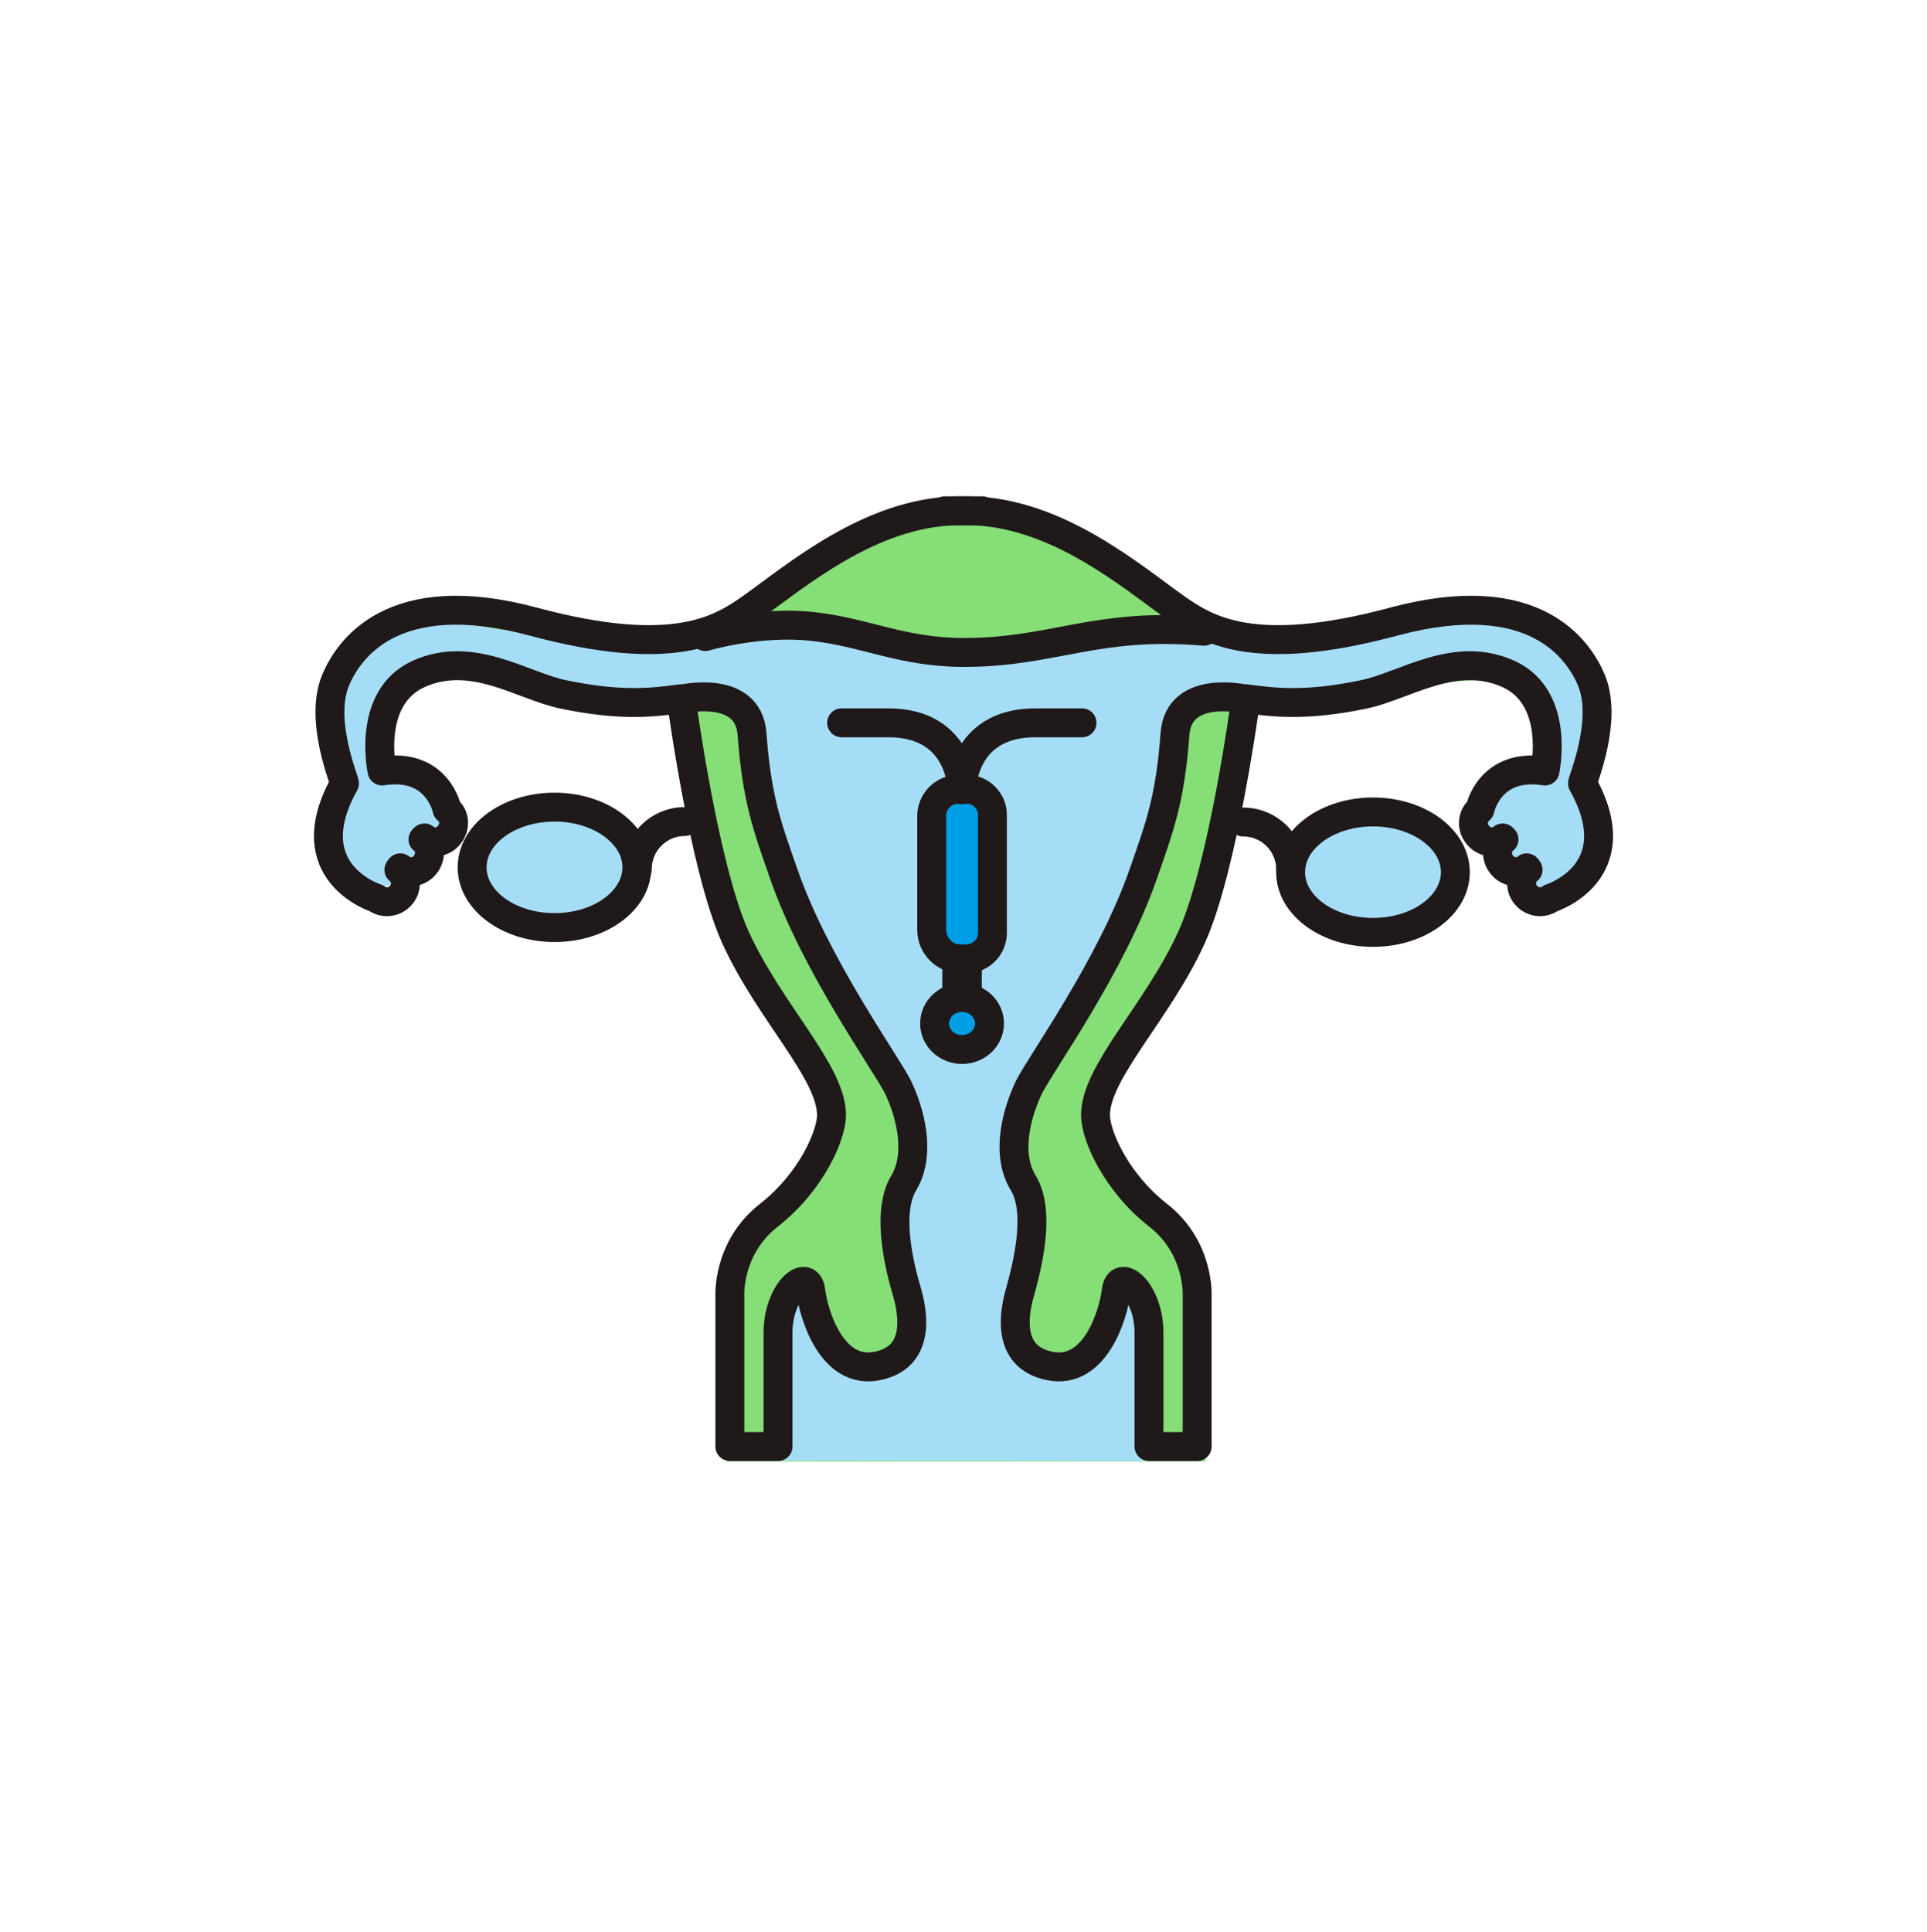 <svg width="400" height="401" viewBox="0 0 400 401" fill="none" xmlns="http://www.w3.org/2000/svg">
<path d="M332.201 142.207C329.301 136.607 324.001 127.907 308.001 127.907C296.401 127.907 275.701 133.207 261.701 134.407C261.701 134.207 261.701 134.007 261.701 133.907C261.701 131.507 244.201 125.107 223.301 111.807C223.301 111.807 205.701 101.307 186.201 109.007C169.201 115.707 145.801 129.107 140.201 132.407C128.901 132.207 104.601 131.407 90.501 127.407C71.701 122.207 69.301 142.907 68.701 143.707C68.101 144.507 67.501 158.207 68.701 160.207C69.901 162.207 73.201 164.707 75.701 163.007C78.201 161.307 78.901 148.807 78.701 147.007C78.501 145.207 86.201 138.207 91.701 138.007C97.201 137.807 119.501 147.507 125.701 147.207C130.301 147.007 135.901 147.407 140.101 147.107C141.701 161.807 145.101 184.307 151.801 195.507C162.201 212.907 179.401 228.407 170.601 239.707C161.801 251.007 150.801 257.207 150.801 270.107C150.801 283.007 150.801 303.307 150.801 303.307H250.201V270.107C250.201 270.107 245.801 253.407 237.401 248.807C229.001 244.207 225.301 227.907 230.301 222.507C235.301 217.107 252.401 194.107 253.701 183.207C254.501 175.907 257.801 158.107 259.901 145.907C267.001 146.307 277.401 146.407 282.401 144.907C290.401 142.407 307.601 139.707 316.601 142.107C325.601 144.507 321.601 158.907 321.601 158.907L329.801 164.407C330.001 164.307 335.101 147.707 332.201 142.207Z" fill="#85DE76"/>
<path d="M330 165.108C330 165.108 335.1 148.508 332.2 142.908C329.3 137.308 324 128.608 308 128.608C296.4 128.608 275.7 133.908 261.7 135.108C261.7 134.908 261.7 134.708 261.7 134.608C261.7 132.208 244.2 125.808 223.3 112.508C223.3 112.508 206.7 102.608 187.8 109.108C178.3 111.808 168.5 116.508 162.2 120.908C152.1 126.108 143.3 131.208 140.1 133.008C128.8 132.808 104.5 132.008 90.4 128.008C71.6 122.808 69.2 143.508 68.6 144.308C68 145.108 67.4 158.808 68.6 160.808C69 161.408 69.5 162.008 70.1 162.508C68.4 164.308 67.4 166.908 67.4 170.408C67.4 177.908 72.5 184.008 78.7 184.008C84.9 184.008 93 176.908 93 169.408C93 161.908 84.5 159.508 78.2 159.508C77.9 159.508 77.7 159.508 77.4 159.508C78.4 155.108 78.7 148.808 78.6 147.608C78.4 145.808 86.1 138.808 91.6 138.608C97.1 138.408 119.4 148.108 125.6 147.808C130.2 147.608 148.7 146.608 152.9 146.308C154.5 161.008 160.2 182.608 166.9 193.808C177.3 211.208 195.2 232.508 186.4 243.808C177.6 255.108 187.4 262.308 187.4 275.308C187.4 278.508 184.7 282.208 179.3 282.708C175.3 283.108 166.3 269.008 163.5 267.308C161.2 265.908 161.8 285.008 161.3 287.908C160.1 295.408 160.6 303.108 160.6 303.108L238.2 303.208L238.1 301.408C238.1 301.408 240 272.008 236.3 267.108C233.7 263.708 226.2 284.608 223.1 283.908C216.7 282.508 212 283.908 212 275.008C212 264.608 216.8 244.408 213.4 242.508C205 237.908 214.5 221.508 219.5 216.108C224.5 210.708 237.3 188.308 238.6 177.408C239.4 170.108 243.7 147.508 251 144.608C258.1 145.008 277.3 147.108 282.3 145.608C290.3 143.108 304.5 136.908 313.5 139.408C321.9 141.708 321.6 157.208 321.5 159.408C320.5 159.208 319.5 159.008 318.5 159.008C311.3 159.008 307.4 163.308 307.4 170.808C307.4 178.308 314.2 185.808 321.4 185.808C328.6 185.808 331.5 180.108 331.5 172.608C331.5 169.708 330.6 167.008 329.1 164.808L330 165.108Z" fill="#A6DDF6"/>
<path d="M156.4 128.009C156.4 128.009 180.8 106.809 199.9 106.809C219 106.809 247.1 129.409 247.1 129.409C247.1 129.409 210.4 135.309 202.8 135.309C195.2 135.209 156.4 128.009 156.4 128.009Z" fill="#85DE76"/>
<path d="M200.5 199.009H199.4C196.1 199.009 193.4 196.309 193.4 193.009V169.309C193.4 166.309 195.9 163.809 198.9 163.809H200.7C203.6 163.809 206 166.209 206 169.109V193.409C206.1 196.509 203.6 199.009 200.5 199.009Z" fill="#009EE5" stroke="#1F191A" stroke-width="6" stroke-miterlimit="10" stroke-linecap="round" stroke-linejoin="round"/>
<path d="M199.701 163.908C199.701 163.908 199.701 150.008 184.401 150.008H174.701" stroke="#1F191A" stroke-width="6" stroke-miterlimit="10" stroke-linecap="round" stroke-linejoin="round"/>
<path d="M200.8 199.207H198.6V205.907H200.8V199.207Z" stroke="#1F191A" stroke-width="6" stroke-miterlimit="10" stroke-linecap="round" stroke-linejoin="round"/>
<path d="M199.7 217.808C202.848 217.808 205.4 215.39 205.4 212.408C205.4 209.425 202.848 207.008 199.7 207.008C196.552 207.008 194 209.425 194 212.408C194 215.39 196.552 217.808 199.7 217.808Z" fill="#009EE5" stroke="#1F191A" stroke-width="6" stroke-miterlimit="10" stroke-linecap="round" stroke-linejoin="round"/>
<path d="M199.6 163.908C199.6 163.908 199.6 150.008 214.9 150.008H224.6" stroke="#1F191A" stroke-width="6" stroke-miterlimit="10" stroke-linecap="round" stroke-linejoin="round"/>
<path d="M115.1 192.508C124.544 192.508 132.2 186.911 132.2 180.008C132.2 173.104 124.544 167.508 115.1 167.508C105.656 167.508 98 173.104 98 180.008C98 186.911 105.656 192.508 115.1 192.508Z" fill="#A6DDF6" stroke="#1F191A" stroke-width="6" stroke-miterlimit="10" stroke-linecap="round" stroke-linejoin="round"/>
<path d="M285 193.508C294.444 193.508 302.1 187.911 302.1 181.008C302.1 174.104 294.444 168.508 285 168.508C275.556 168.508 267.9 174.104 267.9 181.008C267.9 187.911 275.556 193.508 285 193.508Z" fill="#A6DDF6" stroke="#1F191A" stroke-width="6" stroke-miterlimit="10" stroke-linecap="round" stroke-linejoin="round"/>
<path d="M258.1 170.607C263.5 170.607 267.9 175.007 267.9 180.407" stroke="#1F191A" stroke-width="6" stroke-miterlimit="10" stroke-linecap="round" stroke-linejoin="round"/>
<path d="M132.301 180.308C132.301 174.908 136.701 170.508 142.101 170.508" stroke="#1F191A" stroke-width="6" stroke-miterlimit="10" stroke-linecap="round" stroke-linejoin="round"/>
<path d="M82.799 180.508C84.399 181.808 84.599 184.108 83.299 185.708C81.999 187.308 79.699 187.608 78.099 186.408C78.099 186.408 61.199 181.108 71.499 162.608C71.699 162.308 66.199 149.808 69.599 141.308C72.199 135.008 81.299 121.108 110.699 129.008C140.099 136.908 149.699 130.508 155.999 126.108C165.399 119.408 180.599 106.408 198.499 106.008C200.099 106.008 203.899 106.008 203.899 106.008" stroke="#1F191A" stroke-width="6" stroke-miterlimit="10" stroke-linecap="round" stroke-linejoin="round"/>
<path d="M83.1 180.107C84.7 181.407 87 181.107 88.3 179.407C89.6 177.707 89.4 175.407 87.8 174.207" stroke="#1F191A" stroke-width="6" stroke-miterlimit="10" stroke-linecap="round" stroke-linejoin="round"/>
<path d="M88.101 173.907C89.701 175.207 92.001 174.907 93.301 173.207C94.601 171.507 94.401 169.207 92.801 168.007C92.801 168.007 90.901 158.207 79.301 160.007C79.301 160.007 76.001 144.907 86.801 139.907C98.001 134.807 108.301 142.307 116.901 144.107C128.901 146.607 135.501 145.807 141.401 145.007C141.401 145.007 146.001 179.707 152.601 194.407C159.601 209.907 172.601 222.407 172.601 231.407C172.601 235.707 168.301 245.407 159.601 252.207C150.901 259.007 151.501 269.007 151.501 269.007V300.207H161.501C161.501 300.207 161.501 285.307 161.501 276.607C161.501 267.907 167.701 262.907 168.301 267.907C168.901 272.907 172.701 285.307 182.001 283.507C191.301 281.707 189.501 272.307 188.201 267.907C186.901 263.507 183.801 251.707 187.601 245.507C191.301 239.307 188.801 230.607 186.401 225.607C183.901 220.607 169.301 200.407 162.701 181.407C159.201 171.407 157.101 165.807 156.101 152.307C155.301 141.807 141.401 145.107 141.401 145.107" stroke="#1F191A" stroke-width="6" stroke-miterlimit="10" stroke-linecap="round" stroke-linejoin="round"/>
<path d="M317.2 180.508C315.6 181.808 315.4 184.108 316.7 185.708C318 187.308 320.3 187.608 321.9 186.408C321.9 186.408 338.8 181.108 328.5 162.608C328.3 162.308 333.8 149.808 330.4 141.308C327.8 135.008 318.7 121.108 289.3 129.008C259.9 136.908 250.3 130.508 244 126.108C234.6 119.408 219.4 106.408 201.5 106.008C199.9 106.008 196.1 106.008 196.1 106.008" stroke="#1F191A" stroke-width="6" stroke-miterlimit="10" stroke-linecap="round" stroke-linejoin="round"/>
<path d="M316.901 180.107C315.301 181.407 313.001 181.107 311.701 179.407C310.401 177.807 310.601 175.407 312.201 174.207" stroke="#1F191A" stroke-width="6" stroke-miterlimit="10" stroke-linecap="round" stroke-linejoin="round"/>
<path d="M311.901 173.907C310.301 175.207 308.001 174.907 306.701 173.207C305.401 171.607 305.601 169.207 307.201 168.007C307.201 168.007 309.101 158.207 320.701 160.007C320.701 160.007 324.001 144.907 313.201 139.907C302.001 134.807 291.701 142.307 283.101 144.107C271.101 146.607 264.501 145.807 258.601 145.007C258.601 145.007 254.001 179.707 247.401 194.407C240.401 209.907 227.401 222.407 227.401 231.407C227.401 235.707 231.701 245.407 240.401 252.207C249.101 259.007 248.501 269.007 248.501 269.007V300.207H238.501C238.501 300.207 238.501 285.307 238.501 276.607C238.501 267.907 232.301 262.907 231.701 267.907C231.101 272.907 227.301 285.307 218.001 283.507C208.701 281.707 210.501 272.307 211.801 267.907C213.001 263.507 216.201 251.707 212.401 245.507C208.601 239.307 211.201 230.607 213.601 225.607C216.101 220.607 230.701 200.407 237.301 181.407C240.801 171.407 242.901 165.807 243.901 152.307C244.701 141.807 258.601 145.107 258.601 145.107" stroke="#1F191A" stroke-width="6" stroke-miterlimit="10" stroke-linecap="round" stroke-linejoin="round"/>
<path d="M146.4 132.107C146.4 132.107 157.5 128.807 168.6 130.007C179.7 131.207 187.2 135.407 200.1 135.407C218.7 135.407 227.4 129.107 249.9 131.007" stroke="#1F191A" stroke-width="6" stroke-miterlimit="10" stroke-linecap="round" stroke-linejoin="round"/>
</svg>
